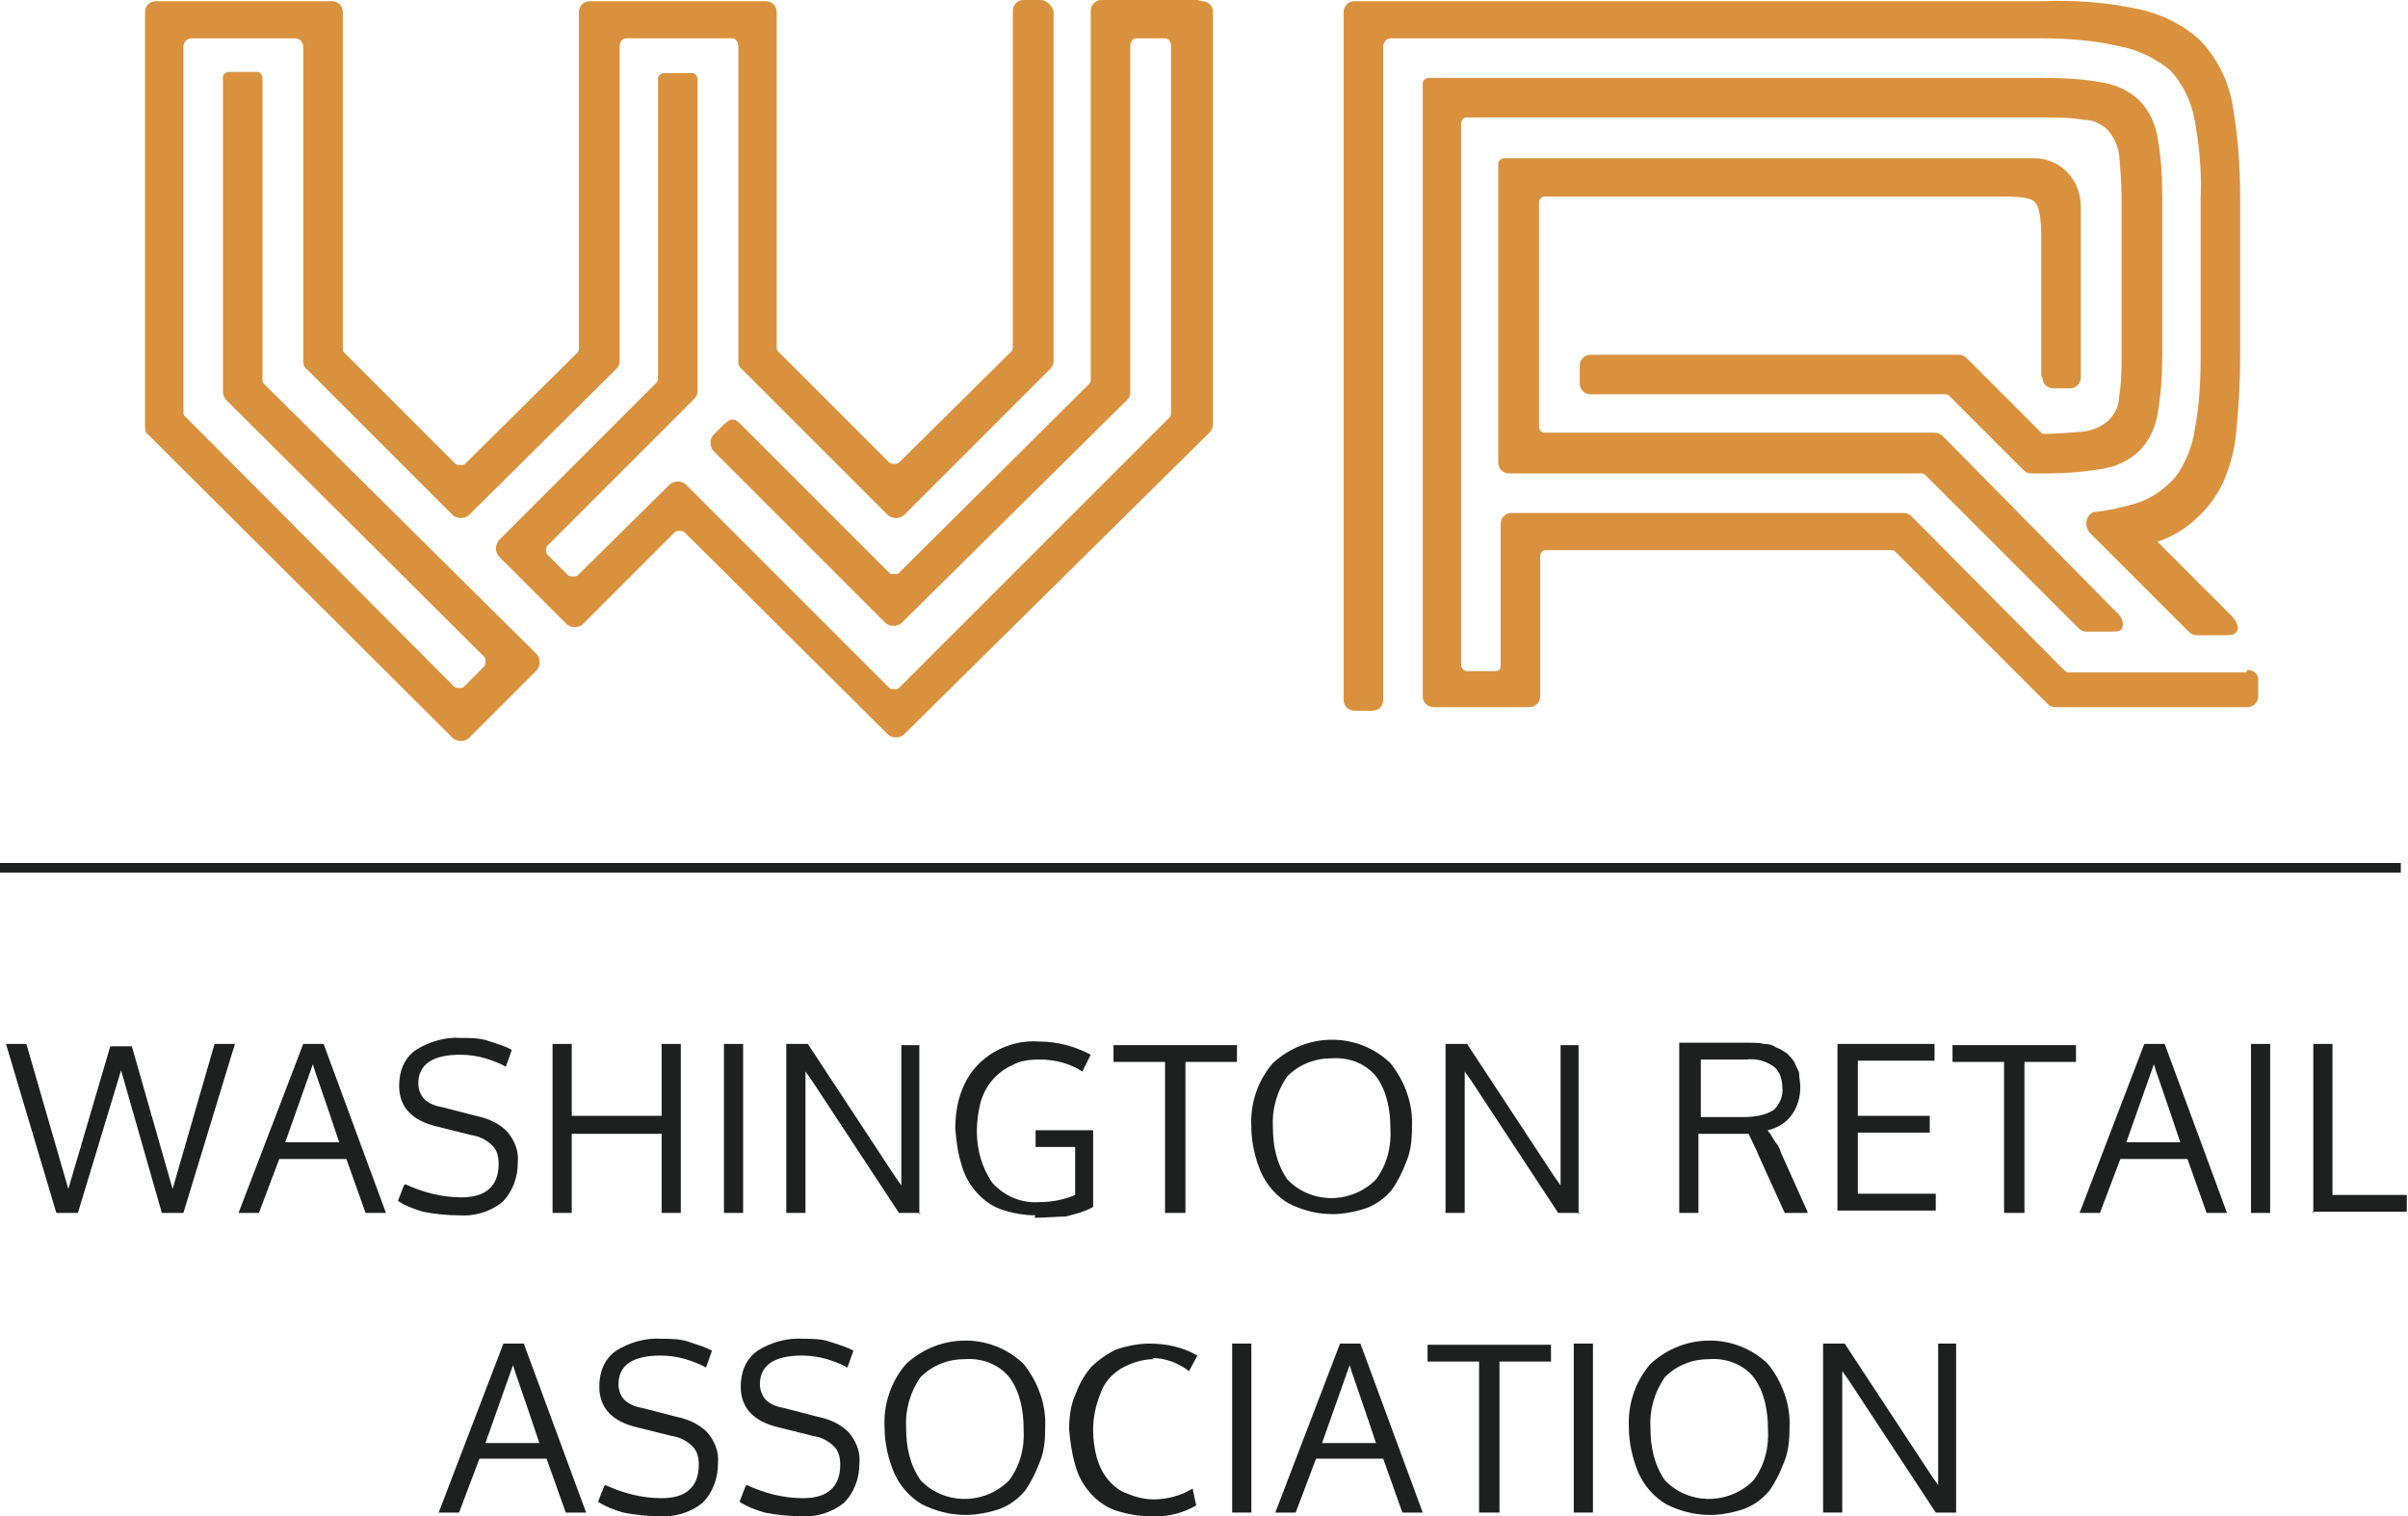 <?xml version="1.0" encoding="UTF-8"?>
<svg id="Group_349" xmlns="http://www.w3.org/2000/svg" version="1.1" viewBox="0 0 200.9 126.5">
  <!-- Generator: Adobe Illustrator 29.8.2, SVG Export Plug-In . SVG Version: 2.1.1 Build 3)  -->
  <defs>
    <style>
      .st0 {
        fill: #d9913e;
      }

      .st1 {
        fill: #1e1f1f;
      }
    </style>
  </defs>
  <path id="Rectangle_242" class="st1" d="M0,72h200.3v.8H0v-.8Z"/>
  <path id="Path_247" class="st0" d="M99.9,0h-8c-.5,0-.9.4-.9.9,0,0,0,0,0,0v30.7c0,.1,0,.3-.1.4l-15.9,15.8c-.1.1-.2.1-.4.1-.1,0-.3,0-.4-.1l-10-10h0c0,0-2.4-2.4-2.4-2.4-.2-.2-.4-.4-.7-.4-.3,0-.5.3-.7.4l-.9.9c-.3.4-.3.9,0,1.3l2.5,2.5,11.9,11.9c.4.3.9.3,1.3,0l18.8-18.6c.2-.2.3-.4.3-.7V3.8c0-.3.2-.6.5-.6h2.4c.3,0,.5.3.5.6v30.6c0,.1,0,.3-.1.4l-22.6,22.6c-.1.1-.2.1-.4.1-.1,0-.3,0-.4-.1l-17-17c-.4-.3-.9-.3-1.3,0l-7.7,7.6c-.1.1-.2.1-.4.1-.1,0-.3,0-.4-.1l-1.7-1.7c-.2-.2-.2-.6,0-.8l12.2-12.2c.2-.2.3-.4.3-.7V6.6c0-.2-.2-.5-.4-.5,0,0,0,0,0,0h-2.4c-.2,0-.5.2-.5.4,0,0,0,0,0,0v25c0,.1,0,.3-.1.4l-13.2,13.2c-.3.4-.3.9,0,1.3l5.7,5.7c.4.3.9.3,1.3,0l7.7-7.7c.1-.1.2-.1.4-.1.1,0,.3,0,.4.1l17,16.9c.4.3.9.3,1.3,0l25.5-25.2c.2-.2.3-.4.3-.7V1c0-.5-.4-.9-.9-.9,0,0,0,0,0,0Z"/>
  <path id="Path_248" class="st0" d="M22,32c-.1-.1-.1-.2-.1-.4V6.5c0-.2-.2-.5-.4-.5,0,0,0,0,0,0h-2.4c-.2,0-.5.2-.5.4,0,0,0,0,0,0v26.3c0,.2.1.5.3.7l21.5,21.4c.1.1.1.2.1.4,0,.1,0,.3-.1.4l-1.7,1.7c-.1.1-.2.1-.4.1-.1,0-.3,0-.4-.1l-22.5-22.6c-.1-.1-.1-.2-.1-.4V3.9c0-.4.3-.7.7-.7h8.6c.4,0,.7.3.7.7v26.2c0,.2,0,.5.3.7l12.2,12.2c.4.3.9.3,1.3,0l12.3-12.2c.2-.2.3-.4.3-.7V3.9c0-.3.1-.7.6-.7h8.8c.3,0,.5.3.5.7v26.2c0,.2,0,.5.3.7l12.2,12.2c.4.3.9.3,1.3,0l12.2-12.2c.2-.2.3-.4.3-.7V.9C87.7.4,87.3,0,86.8,0c0,0,0,0,0,0h-1.4c-.5,0-.9.4-.9.9,0,0,0,0,0,0v28c0,.1,0,.3-.1.4l-9.4,9.3c-.1.1-.2.1-.4.1-.1,0-.3,0-.4-.1l-9.3-9.3c-.1-.1-.1-.2-.1-.4V1c0-.5-.4-.9-.9-.9,0,0,0,0,0,0h-14.7c-.5,0-.9.4-.9.9,0,0,0,0,0,0v28c0,.1,0,.3-.1.4l-9.4,9.3c-.1.1-.2.1-.4.1-.1,0-.3,0-.4-.1l-9.3-9.3c-.1-.1-.1-.2-.1-.4V1c0-.5-.4-.9-.9-.9,0,0,0,0,0,0h-14.7c-.5,0-.9.4-.9.9,0,0,0,0,0,0v34.6c0,.2,0,.5.3.7l25.4,25.3c.4.3.9.3,1.3,0l5.7-5.7c.3-.4.3-.9,0-1.3l-22.7-22.5Z"/>
  <g id="Group_347">
    <path id="Path_249" class="st0" d="M187.4,56.1h-14.9c-.1,0-.3-.2-.4-.3l-12.6-12.7c-.2-.2-.4-.3-.7-.3h-32.7c-.5,0-.9.4-.9.9,0,0,0,0,0,0v11.8c0,.3-.1.5-.4.5,0,0,0,0,0,0h-2.4c-.3,0-.5-.3-.5-.5V10.3c0-.2.2-.5.4-.5,0,0,0,0,0,0h48.1c1.2,0,2.3,0,3.5.2.8,0,1.5.4,2,.9.5.6.8,1.3.9,2,.1,1.2.2,2.3.2,3.5v13.2c0,1.2,0,2.3-.2,3.5,0,.8-.4,1.5-.9,2-.6.5-1.3.8-2,.9-1.2.1-2.3.2-3.5.2l-6.3-6.3c-.2-.2-.4-.3-.7-.3h-30.7c-.5,0-.9.4-.9.9,0,0,0,0,0,0v1.5c0,.5.4.9.9.9,0,0,0,0,0,0h29.5c.1,0,.3,0,.4.1l6.2,6.2c.2.2.4.3.7.3h1c1.7,0,3.3-.1,5-.4,1.1-.2,2.2-.7,3-1.5.8-.8,1.3-1.9,1.5-3,.3-1.7.4-3.4.4-5v-13.2c0-1.7-.1-3.3-.4-5-.2-1.1-.7-2.2-1.5-3-.8-.8-1.9-1.3-3-1.5-1.6-.3-3.3-.4-5-.4h-51.3c-.2,0-.5.2-.5.4,0,0,0,0,0,0v51.2c0,.5.4.9.9.9,0,0,0,0,0,0h8c.5,0,.9-.4.9-.9,0,0,0,0,0,0v-11.7c0-.3.2-.5.5-.5,0,0,0,0,0,0h28.7c.1,0,.3,0,.4.1l12.7,12.7c.2.2.4.3.7.3h16c.5,0,.9-.4.9-.9,0,0,0,0,0,0v-1.4c0-.5-.4-.8-.9-.8h0Z"/>
    <path id="Path_250" class="st0" d="M170.4,31.5c0,.5.4.9.9.9,0,0,0,0,0,0h1.4c.5,0,.9-.4.9-.9,0,0,0,0,0,0v-14.3c0-2.2-1.7-4-3.9-4-.1,0-.2,0-.3,0h-43.9c-.2,0-.5.2-.5.4,0,0,0,0,0,0v25c0,.5.4.9.9.9,0,0,0,0,0,0h34.3c.1,0,.3,0,.4.1l12.8,12.8c.2.2.4.3.7.3h1.9c.8,0,1,0,1.1-.5.1-.3-.2-.9-.5-1.1l-14.5-14.7c-.2-.2-.4-.3-.7-.3h-32.5c-.3,0-.5-.2-.5-.5,0,0,0,0,0,0v-18.7c0-.3.2-.5.5-.5,0,0,0,0,0,0h38.1c1.6,0,2.5.1,2.8.5.3.3.5,1.2.5,2.8v11.7h0Z"/>
    <path id="Path_251" class="st0" d="M177,3.9c1.5.3,2.9,1,4.1,2,1,1.1,1.7,2.5,2,4.1.4,2.2.6,4.4.5,6.5v13.2c0,2.1-.1,4.1-.5,6.2-.2,1.4-.8,2.8-1.6,3.9-.9,1-2,1.8-3.3,2.2-1.1.3-2.2.6-3.3.7-.4,0-.7.3-.8.7-.1.3,0,.7.2,1l8.3,8.3c.2.2.4.3.7.3h2.2c.7,0,1,0,1.2-.5.1-.3-.3-.9-.5-1.1l-6.2-6.2c1.2-.4,2.4-1.1,3.3-2,.9-.8,1.7-1.9,2.2-3,.6-1.4,1-2.9,1.1-4.5.2-2,.3-4,.3-6v-13.2c0-2.7-.2-5.4-.7-8.1-.4-1.9-1.3-3.6-2.6-5-1.4-1.3-3.2-2.2-5-2.6-2.7-.6-5.4-.8-8.1-.7h-57.5c-.5,0-.9.4-.9.9,0,0,0,0,0,0v57.4c0,.5.4.9.9.9,0,0,0,0,0,0h1.5c.5,0,.9-.4.9-.9,0,0,0,0,0,0V3.9c0-.3.2-.6.5-.7,0,0,0,0,0,0h54.6c2.2,0,4.4.2,6.5.7h0Z"/>
  </g>
  <g id="Group_348">
    <path id="Path_252" class="st1" d="M4.7,101.2L.5,87.1h1.7l3.5,12.1,3.5-11.9h1.8l3.4,11.9,3.5-12.1h1.7l-4.3,14.1h-1.8l-3.4-11.9-3.6,11.9h-1.8Z"/>
    <path id="Path_253" class="st1" d="M30.5,101.2l-1.6-4.5h-5.6l-1.7,4.5h-1.7l5.4-14.1h1.7l5.2,14.1h-1.7ZM28.3,95.3c-1.3-3.9-2.1-6.1-2.2-6.5l-2.3,6.5h4.5Z"/>
    <path id="Path_254" class="st1" d="M33.8,98.8c1.5.7,3.1,1.1,4.7,1.1,2,0,3.1-.9,3.1-2.8,0-.5-.1-1.1-.5-1.5-.5-.5-1.1-.8-1.8-.9l-2.8-.7c-2.2-.5-3.2-1.7-3.2-3.4,0-1.2.4-2.3,1.4-3,1.1-.7,2.5-1.1,3.8-1,.8,0,1.6,0,2.4.3.6.2,1.3.4,1.8.7l-.5,1.4c-.5-.3-1.1-.5-1.7-.7-.7-.2-1.4-.3-2.1-.3-2.3,0-3.5.8-3.5,2.4,0,.5.2,1,.5,1.3.4.4,1,.6,1.6.7l2.7.7c1,.2,1.9.6,2.6,1.3.6.7,1,1.6.9,2.6,0,1.2-.4,2.4-1.3,3.3-1,.8-2.3,1.2-3.6,1.1-1,0-2-.1-3-.3-.7-.2-1.5-.5-2.1-.9l.5-1.3Z"/>
    <path id="Path_255" class="st1" d="M56.8,101.2h-1.6v-6.6h-7.5v6.6h-1.6v-14.1h1.6v6h7.5v-6h1.6v14.1Z"/>
    <path id="Path_256" class="st1" d="M62,101.2h-1.6v-14.1h1.6v14.1Z"/>
    <path id="Path_257" class="st1" d="M76.8,101.2h-1.8l-7.3-11.1-.5-.7c0,1.3,0,2.6,0,3.6v8.2h-1.6v-14.1h1.8l7.3,11.1.5.7c0-2,0-3.2,0-3.5v-8.2h1.5v14.1h0Z"/>
    <path id="Path_258" class="st1" d="M86.4,101.4c-1,0-2-.2-2.9-.5-.8-.3-1.5-.8-2.1-1.5-.6-.7-1-1.5-1.2-2.3-.3-.9-.4-1.9-.5-2.9,0-1.3.2-2.6.8-3.8.5-1.1,1.4-2,2.4-2.6,1.2-.7,2.5-1,3.8-.9,1.5,0,3,.4,4.3,1.1l-.7,1.4c-1.1-.7-2.3-1-3.6-1-.8,0-1.6.1-2.3.5-1.3.6-2.2,1.7-2.6,3.1-.2.8-.3,1.6-.3,2.4,0,1.5.4,3,1.3,4.3,1,1.1,2.4,1.7,3.9,1.6,1,0,2.1-.2,3-.6v-4h-3.3v-1.4h4.8v6.4c-.7.4-1.5.6-2.3.8-.7,0-1.6.1-2.6.1h0Z"/>
    <path id="Path_259" class="st1" d="M98.8,101.2h-1.6v-12.6h-4.3v-1.4h10.3v1.4h-4.3v12.6h0Z"/>
    <path id="Path_260" class="st1" d="M117.8,94.1c0,1-.1,2-.5,2.9-.3.8-.7,1.6-1.2,2.3-.6.7-1.3,1.2-2.1,1.5-.9.3-1.9.5-2.8.5-1.3,0-2.5-.3-3.7-.9-1-.6-1.8-1.5-2.3-2.6-.5-1.2-.8-2.5-.8-3.8-.1-1.9.5-3.8,1.8-5.3,2.8-2.6,7.1-2.6,9.8,0,1.2,1.5,1.9,3.4,1.8,5.3h0ZM106.2,94.1c0,1.5.3,3,1.2,4.3,1.9,2,5.1,2.1,7.2.2,0,0,.1-.1.2-.2.9-1.2,1.3-2.7,1.2-4.3,0-1.5-.3-3.1-1.2-4.3-.9-1.1-2.3-1.6-3.7-1.5-1.4,0-2.7.5-3.7,1.5-.9,1.3-1.3,2.8-1.2,4.3h0Z"/>
    <path id="Path_261" class="st1" d="M131.8,101.2h-1.8l-7.3-11.1-.5-.7c0,1.3,0,2.6,0,3.6v8.2h-1.6v-14.1h1.8l7.3,11.1.5.7c0-2,0-3.2,0-3.5v-8.2h1.5v14.1h0Z"/>
    <path id="Path_262" class="st1" d="M150.8,101.2h-1.9l-2-4.4c-.5-1.2-.9-1.9-1-2.2-.5,0-1,0-1.6,0h-2.6c0,0,0,6.6,0,6.6h-1.6v-14.2h4.5c.5,0,.9,0,1.4,0,.4,0,.8,0,1.2.1.4,0,.7.1,1,.3.3.1.6.3.9.5.2.2.4.4.6.7.1.3.3.6.4.9,0,.4.1.8.1,1.2,0,.8-.2,1.6-.7,2.3-.5.7-1.2,1.1-2,1.3,0,.1.1.2.2.3.1.2.3.5.5.8.2.2.3.5.4.8l2.2,4.9ZM141.9,88.4v4.8h3.5c.9,0,1.8-.1,2.6-.6.5-.5.8-1.2.7-1.9,0-.6-.2-1.3-.7-1.7-.7-.5-1.5-.7-2.3-.6h-3.9Z"/>
    <path id="Path_263" class="st1" d="M153.3,101.2v-14.1h8.1v1.4h-6.4v4.6h6v1.4h-6v5.1h6.5v1.4h-8.2Z"/>
    <path id="Path_264" class="st1" d="M168.8,101.2h-1.6v-12.6h-4.3v-1.4h10.3v1.4h-4.3v12.6h0Z"/>
    <path id="Path_265" class="st1" d="M184.1,101.2l-1.6-4.5h-5.6l-1.7,4.5h-1.7l5.4-14.1h1.7l5.2,14.1h-1.7ZM181.9,95.3c-1.3-3.9-2.1-6.1-2.2-6.5l-2.3,6.5h4.5Z"/>
    <path id="Path_266" class="st1" d="M189.4,101.2h-1.6v-14.1h1.6v14.1Z"/>
    <path id="Path_267" class="st1" d="M193,101.2v-14.1h1.6v12.6h6.2v1.4h-7.9Z"/>
    <path id="Path_268" class="st1" d="M47.2,126.2l-1.6-4.5h-5.6l-1.7,4.5h-1.7l5.4-14.1h1.7l5.2,14.1h-1.7ZM45,120.4c-1.3-3.9-2.1-6.1-2.2-6.5l-2.3,6.5h4.5Z"/>
    <path id="Path_269" class="st1" d="M50.5,123.9c1.5.7,3.1,1.1,4.7,1.1,2,0,3.1-.9,3.1-2.8,0-.5-.1-1.1-.5-1.5-.5-.5-1.1-.8-1.8-.9l-2.8-.7c-2.2-.5-3.2-1.7-3.2-3.4,0-1.2.4-2.3,1.4-3,1.1-.7,2.5-1.1,3.8-1,.8,0,1.6,0,2.4.3.6.2,1.3.4,1.8.7l-.5,1.4c-.5-.3-1.1-.5-1.7-.7-.7-.2-1.4-.3-2.1-.3-2.3,0-3.5.8-3.5,2.4,0,.5.2,1,.5,1.3.4.4,1,.6,1.6.7l2.7.7c1,.2,1.9.6,2.6,1.3.6.7,1,1.6.9,2.6,0,1.2-.4,2.4-1.3,3.3-1,.8-2.3,1.2-3.6,1.1-1,0-2-.1-3-.3-.7-.2-1.5-.5-2.1-.9l.5-1.3Z"/>
    <path id="Path_270" class="st1" d="M62.3,123.9c1.5.7,3.1,1.1,4.7,1.1,2,0,3.1-.9,3.1-2.8,0-.5-.1-1.1-.5-1.5-.5-.5-1.1-.8-1.8-.9l-2.8-.7c-2.2-.5-3.2-1.7-3.2-3.4,0-1.2.4-2.3,1.4-3,1.1-.7,2.5-1.1,3.8-1,.8,0,1.6,0,2.4.3.6.2,1.3.4,1.8.7l-.5,1.4c-.5-.3-1.1-.5-1.7-.7-.7-.2-1.4-.3-2.1-.3-2.3,0-3.5.8-3.5,2.4,0,.5.2,1,.5,1.3.4.4,1,.6,1.6.7l2.7.7c1,.2,1.9.6,2.6,1.3.6.7,1,1.6.9,2.6,0,1.2-.4,2.4-1.3,3.3-1,.8-2.3,1.2-3.6,1.1-1,0-2-.1-3-.3-.7-.2-1.5-.5-2.1-.9l.5-1.3Z"/>
    <path id="Path_271" class="st1" d="M87.2,119.2c0,1-.1,2-.5,2.9-.3.8-.7,1.6-1.2,2.3-.6.7-1.3,1.2-2.1,1.5-.9.3-1.9.5-2.8.5-1.3,0-2.5-.3-3.7-.9-1-.6-1.8-1.5-2.3-2.6-.5-1.2-.8-2.5-.8-3.8-.1-1.9.5-3.8,1.8-5.3,2.8-2.6,7.1-2.6,9.8,0,1.2,1.5,1.9,3.4,1.8,5.3ZM75.6,119.2c0,1.5.3,3,1.2,4.3,1.9,2,5.1,2.1,7.2.2,0,0,.1-.1.2-.2.9-1.2,1.3-2.7,1.2-4.3,0-1.5-.3-3.1-1.2-4.3-.9-1.1-2.3-1.6-3.7-1.5-1.4,0-2.7.5-3.7,1.5-.9,1.3-1.3,2.8-1.2,4.3Z"/>
    <path id="Path_272" class="st1" d="M96.3,113.4c-1,0-1.9.3-2.8.8-.8.5-1.4,1.2-1.7,2.1-.4,1-.6,2-.6,3,0,.8.1,1.5.3,2.3.2.7.5,1.3.9,1.8.4.5,1,1,1.6,1.2.7.3,1.5.5,2.2.5,1.2,0,2.3-.3,3.3-.9l.3,1.4c-1.2.7-2.5,1-3.9.9-1,0-2-.2-2.9-.5-.8-.3-1.5-.8-2.1-1.5-.6-.7-1-1.5-1.2-2.3-.3-1-.4-1.9-.5-2.9,0-1,.1-2,.5-2.9.3-.8.7-1.6,1.3-2.3.6-.6,1.3-1.1,2.1-1.5.9-.3,1.9-.5,2.8-.5,1.4,0,2.8.3,4,1l-.7,1.3c-.9-.7-2-1.1-3.1-1.1h0Z"/>
    <path id="Path_273" class="st1" d="M104.4,126.2h-1.6v-14.1h1.6v14.1Z"/>
    <path id="Path_274" class="st1" d="M117,126.2l-1.6-4.5h-5.6l-1.7,4.5h-1.7l5.4-14.1h1.7l5.2,14.1h-1.7ZM114.8,120.4c-1.3-3.9-2.1-6.1-2.2-6.5l-2.3,6.5h4.5Z"/>
    <path id="Path_275" class="st1" d="M125,126.2h-1.6v-12.6h-4.3v-1.4h10.3v1.4h-4.3v12.6h0Z"/>
    <path id="Path_276" class="st1" d="M132.9,126.2h-1.6v-14.1h1.6v14.1Z"/>
    <path id="Path_277" class="st1" d="M149.3,119.2c0,1-.1,2-.5,2.9-.3.8-.7,1.6-1.2,2.3-.6.7-1.3,1.2-2.1,1.5-.9.3-1.9.5-2.8.5-1.3,0-2.5-.3-3.7-.9-1-.6-1.8-1.5-2.3-2.6-.5-1.2-.8-2.5-.8-3.8-.1-1.9.5-3.8,1.8-5.3,2.8-2.6,7.1-2.6,9.8,0,1.2,1.5,1.9,3.4,1.8,5.3h0ZM137.7,119.2c0,1.5.3,3,1.2,4.3,1.9,2,5.1,2.1,7.2.2,0,0,.1-.1.2-.2.9-1.2,1.3-2.7,1.2-4.3,0-1.5-.3-3.1-1.2-4.3-.9-1.1-2.3-1.6-3.7-1.5-1.4,0-2.7.5-3.7,1.5-.9,1.3-1.3,2.8-1.2,4.3h0Z"/>
    <path id="Path_278" class="st1" d="M163.3,126.2h-1.8l-7.3-11.1-.5-.7c0,1.3,0,2.6,0,3.6v8.2h-1.6v-14.1h1.8l7.3,11.1.5.7c0-2,0-3.2,0-3.5v-8.3h1.5v14.1h0Z"/>
  </g>
</svg>